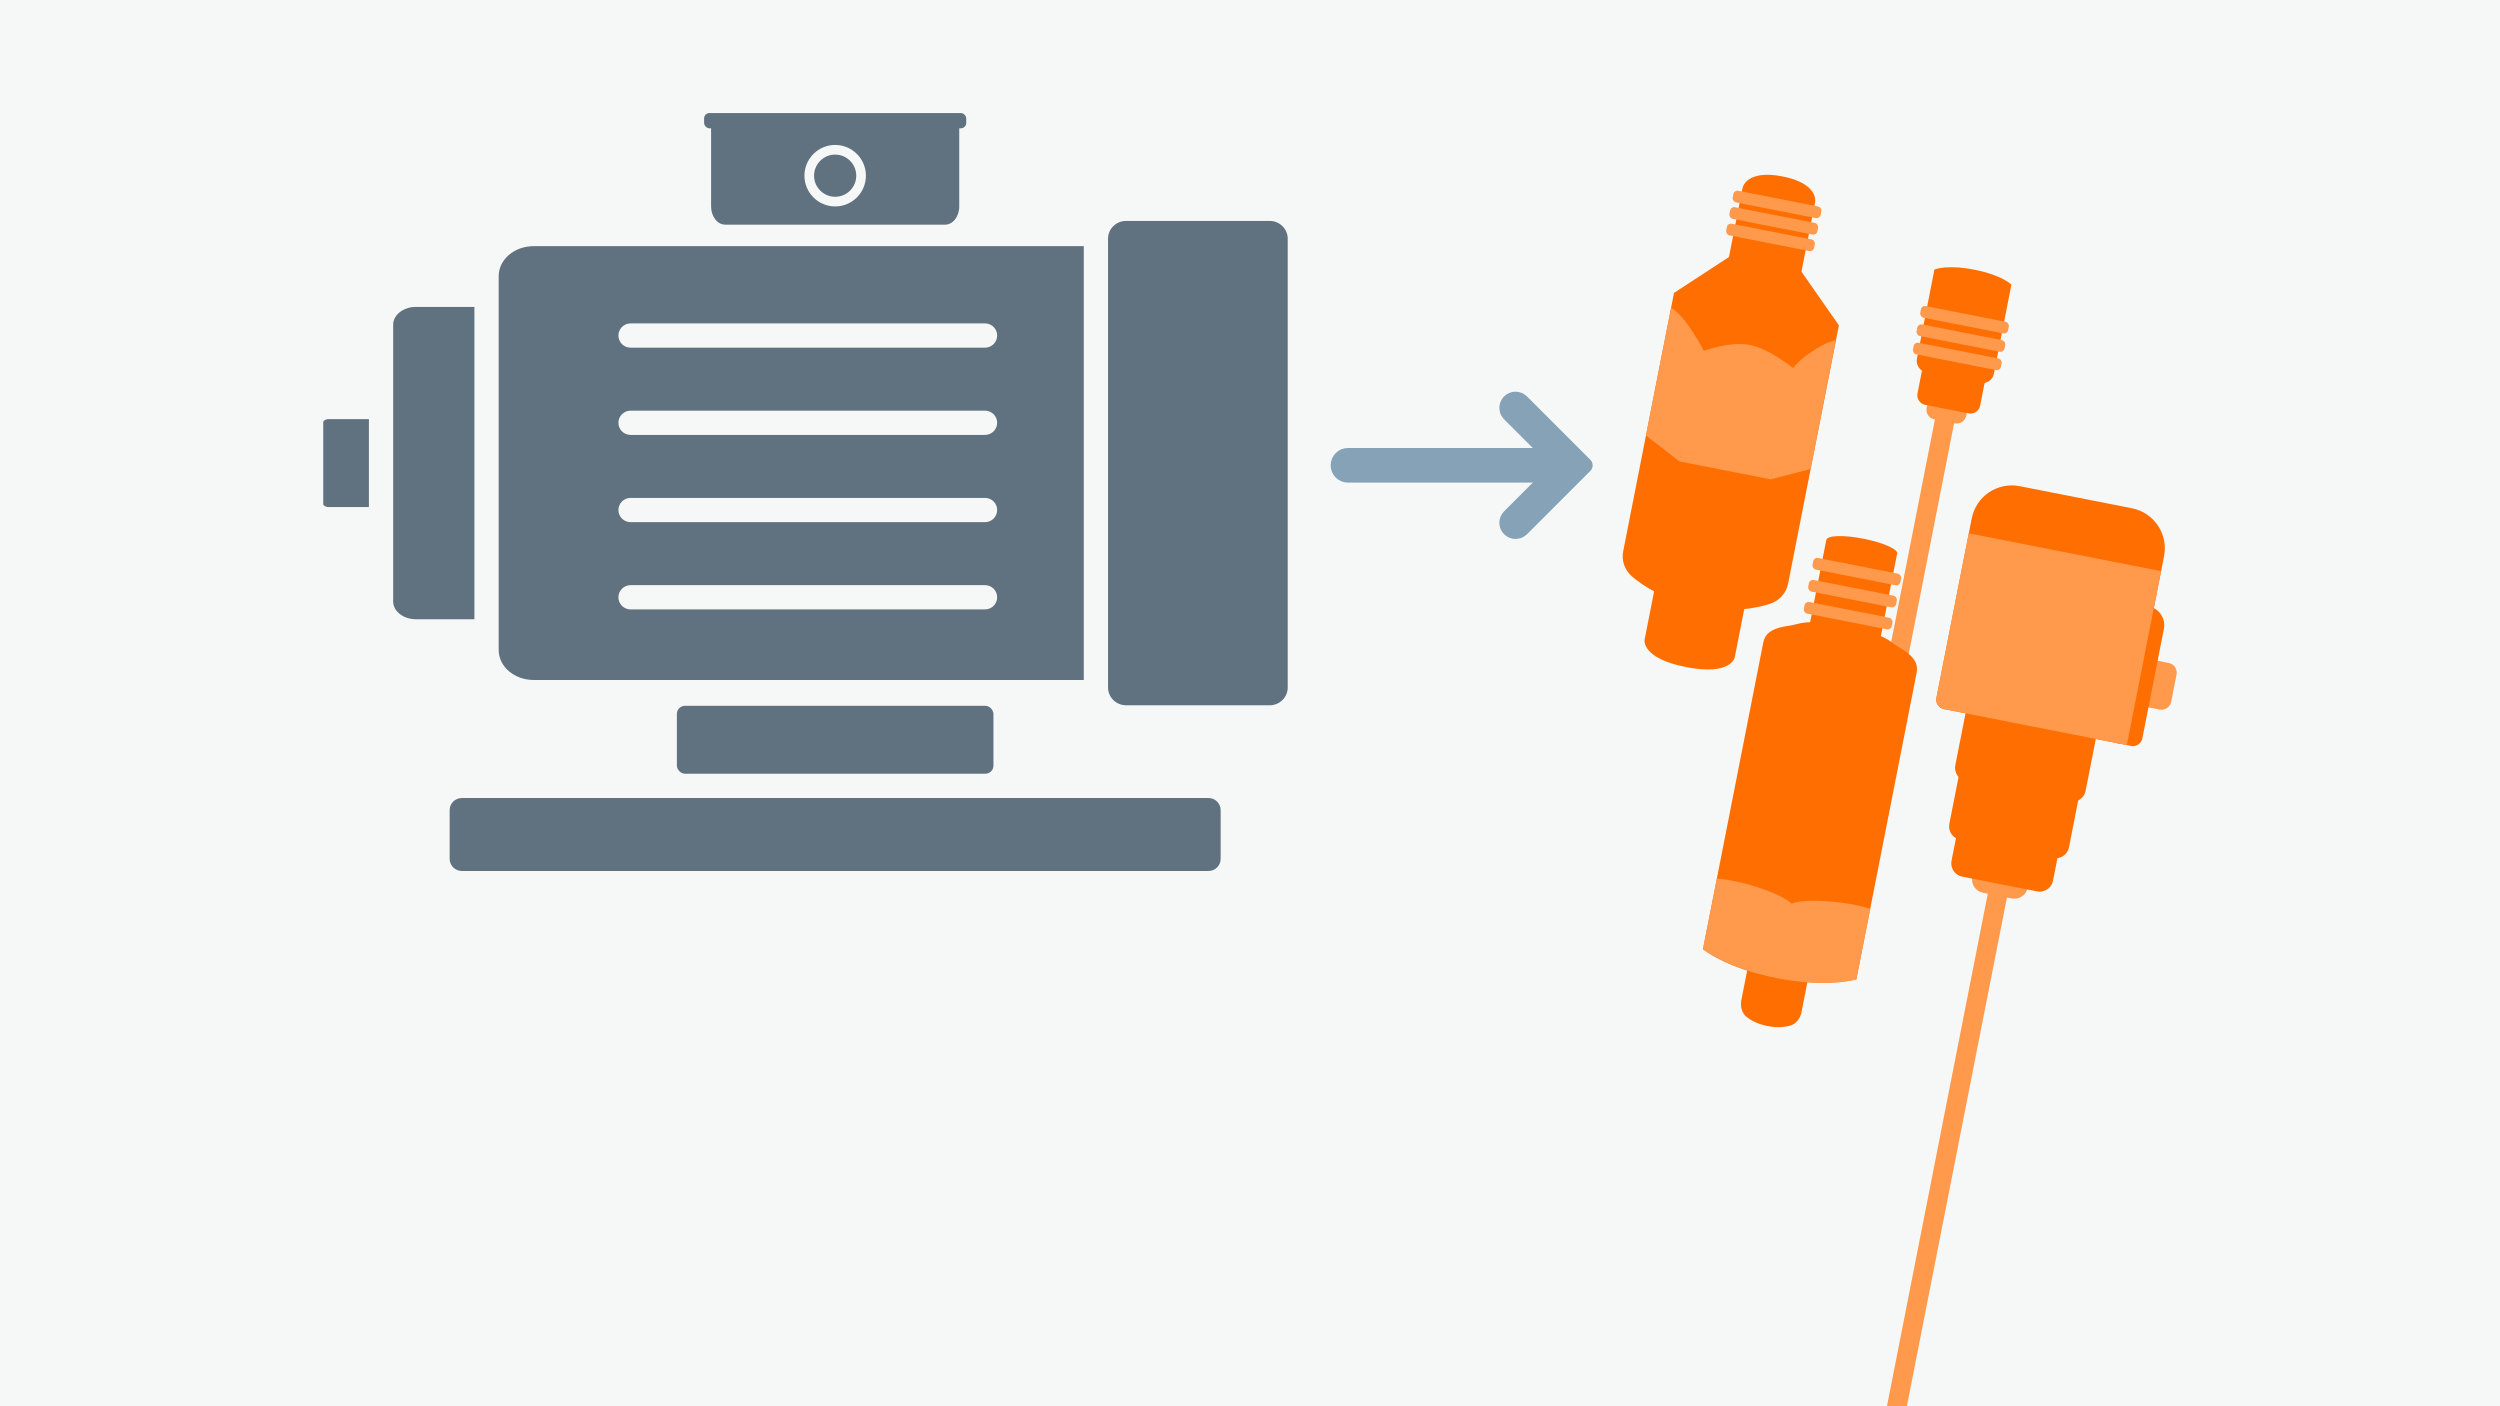 <?xml version="1.0" encoding="UTF-8" standalone="no"?>
<svg xmlns="http://www.w3.org/2000/svg" data-name="Ebene 2" height="1260" id="b" viewBox="0 0 800 450" width="2240">
      
  
  <rect height="450" style="fill: #f6f7f7; stroke-width: 0px;" width="800"/>
      
  
  <g>
            
    
    <path d="M143.89,259.25v15.58c0,2.15,1.74,3.88,3.88,3.88h238.96c2.15,0,3.88-1.74,3.88-3.88v-15.58c0-2.15-1.74-3.88-3.88-3.88h-238.96c-2.15,0-3.88,1.74-3.88,3.88Z" style="fill: #607280; stroke-width: 0px;"/>
            
    
    <rect height="21.73" rx="2.59" ry="2.59" style="fill: #607280; stroke-width: 0px;" width="101.3" x="216.6" y="225.86"/>
            
    
    <path d="M125.81,192.47c0,3.14,3.28,5.69,7.3,5.69h18.7v-99.95h-18.7c-4.03,0-7.3,2.55-7.3,5.69v88.57Z" style="fill: #607280; stroke-width: 0px;"/>
            
    
    <path d="M103.44,135.03v26.33c0,.31.67.9,1.71.9h12.9v-28.14h-12.9c-1.04,0-1.71.59-1.71.9Z" style="fill: #607280; stroke-width: 0px;"/>
            
    
    <path d="M360.36,225.69h45.93c3.19,0,5.78-2.55,5.78-5.69V76.38c0-3.14-2.59-5.69-5.78-5.69h-45.93c-3.19,0-5.79,2.55-5.79,5.69v143.62c0,3.14,2.6,5.69,5.79,5.69Z" style="fill: #607280; stroke-width: 0px;"/>
            
    
    <path d="M170.77,78.77c-6.18,0-11.19,4.29-11.19,9.57v119.68c0,5.29,5.01,9.57,11.19,9.57h176.04V78.77h-176.04ZM315.21,195.01h-113.44c-2.15,0-3.88-1.74-3.88-3.88s1.74-3.88,3.88-3.88h113.44c2.15,0,3.88,1.74,3.88,3.88s-1.74,3.88-3.88,3.88ZM315.21,167.09h-113.44c-2.15,0-3.88-1.74-3.88-3.88s1.74-3.88,3.88-3.88h113.44c2.15,0,3.88,1.74,3.88,3.88s-1.74,3.88-3.88,3.88ZM315.21,139.17h-113.44c-2.15,0-3.88-1.74-3.88-3.88s1.74-3.88,3.88-3.88h113.44c2.15,0,3.88,1.74,3.88,3.88s-1.74,3.88-3.88,3.88ZM315.21,111.25h-113.44c-2.15,0-3.88-1.74-3.88-3.88s1.74-3.88,3.88-3.88h113.44c2.15,0,3.88,1.74,3.88,3.88s-1.74,3.88-3.88,3.88Z" style="fill: #607280; stroke-width: 0px;"/>
            
    
    <g>
                  
      
      <path d="M267.25,49.47c-3.72,0-6.75,3.03-6.75,6.75s3.03,6.75,6.75,6.75,6.75-3.03,6.75-6.75-3.03-6.75-6.75-6.75Z" style="fill: #607280; stroke-width: 0px;"/>
                  
      
      <path d="M227.55,40.56v25.53c0,3.2,2.03,5.8,4.52,5.8h70.37c2.49,0,4.52-2.6,4.52-5.8v-25.53h-79.41ZM267.25,66.06c-5.42,0-9.83-4.41-9.83-9.84s4.41-9.84,9.83-9.84,9.84,4.41,9.84,9.84-4.41,9.84-9.84,9.84Z" style="fill: #607280; stroke-width: 0px;"/>
                  
      
      <rect height="4.88" rx="1.72" ry="1.72" style="fill: #607280; stroke-width: 0px;" width="83.89" x="225.31" y="36.18"/>
                
    
    </g>
          
  
  </g>
      
  
  <path d="M572.17,186.8c-.59,2.98-2.73,5.39-5.6,6.35-4.63,1.55-12.53,3.05-23.23.95-10.7-2.1-17.44-6.48-21.14-9.67-2.3-1.98-3.37-5.03-2.78-8l16.26-82.7,18.37-11.99,11.57-.89,10.2,5.17,12.63,18.08-16.26,82.7Z" style="fill: #ff6e00; stroke-width: 0px;"/>
      
  
  <path d="M575.07,94.04l-23.22-4.57,5.78-29.4s1.16-5.9,12.77-3.62c11.61,2.28,10.45,8.18,10.45,8.18l-5.78,29.4Z" style="fill: #ff6e00; stroke-width: 0px;"/>
      
  
  <path d="M532.05,175.33l28.84,5.67-5.78,29.4s-1.16,5.9-15.58,3.06c-14.42-2.84-13.26-8.74-13.26-8.74l5.78-29.4Z" style="fill: #ff6e00; stroke-width: 0px;"/>
      
  
  <g>
            
    
    <g>
                  
      
      <path d="M538.02,147.26l6.75-34.3c1.23-.46,6.72-2.38,11.88-2.38,1.15,0,2.21.1,3.17.28,5.85,1.15,12.77,6.56,14.12,7.66l-7.72,34.29-28.2-5.55Z" style="fill: #ff994c; stroke-width: 0px;"/>
                  
      
      <path d="M556.65,111.08c1.11,0,2.15.09,3.07.27,5.45,1.07,11.89,5.95,13.66,7.36l-7.55,33.51-27.23-5.36,6.6-33.54c1.59-.57,6.67-2.25,11.44-2.25M556.65,110.08c-5.99,0-12.32,2.51-12.32,2.51l-6.9,35.07,29.17,5.74,7.9-35.07s-7.9-6.64-14.58-7.95c-1.05-.21-2.15-.29-3.27-.29h0Z" style="fill: #ff994c; stroke-width: 0px;"/>
                
    
    </g>
            
    
    <g>
                  
      
      <path d="M527.25,139.15l7.83-39.83c.86.56,2.72,2.07,5.23,5.79,3.11,4.6,4.24,6.96,4.49,7.53l-7.69,34.14-9.87-7.64Z" style="fill: #ff994c; stroke-width: 0px;"/>
                  
      
      <path d="M535.42,100.19c.95.76,2.5,2.28,4.48,5.2,2.87,4.24,4.04,6.57,4.38,7.31l-7.48,33.21-9-6.97,7.62-38.75M534.73,98.55l-8.02,40.8,10.73,8.31,7.9-35.07s-.92-2.32-4.6-7.77c-3.68-5.44-6-6.27-6-6.27h0Z" style="fill: #ff994c; stroke-width: 0px;"/>
                
    
    </g>
            
    
    <path d="M579.39,150.09l-12.79,3.31,6.9-35.07s.81-2.18,6.28-5.82c5.47-3.64,7.68-3.58,7.68-3.58l-8.07,41.16Z" style="fill: #ff994c; stroke-width: 0px;"/>
          
  
  </g>
      
  
  <rect height="3.79" rx="1.32" ry="1.32" style="fill: #ff994c; stroke-width: 0px;" transform="translate(23.31 -108.51) rotate(11.13)" width="28.68" x="554.31" y="63.49"/>
      
  
  <rect height="3.79" rx="1.32" ry="1.32" style="fill: #ff994c; stroke-width: 0px;" transform="translate(24.3 -108.21) rotate(11.13)" width="28.68" x="553.27" y="68.76"/>
      
  
  <rect height="3.79" rx="1.32" ry="1.32" style="fill: #ff994c; stroke-width: 0px;" transform="translate(25.3 -107.91) rotate(11.13)" width="28.68" x="552.24" y="74.04"/>
      
  
  <g>
            
    
    <path d="M616.58,126.88h12.91v4.86c0,1.73-1.4,3.13-3.13,3.13h-6.65c-1.73,0-3.13-1.4-3.13-3.13v-4.86h0Z" style="fill: #ff994c; stroke-width: 0px;" transform="translate(36.97 -117.77) rotate(11.13)"/>
            
    
    <rect height="91.15" style="fill: #ff994c; stroke-width: 0px;" transform="translate(45.08 -115.34) rotate(11.13)" width="6.25" x="611.48" y="128.18"/>
            
    
    <path d="M633.63,122.55l-17.24-3.39c-2.04-.4-3.37-2.38-2.97-4.42l5.6-28.49s3.81-1.7,12.78.06,11.85,4.78,11.85,4.78l-5.6,28.49c-.4,2.04-2.38,3.37-4.42,2.97Z" style="fill: #ff6e00; stroke-width: 0px;"/>
            
    
    <path d="M614.24,116.32h20.43v11.57c0,1.73-1.4,3.13-3.13,3.13h-14.17c-1.73,0-3.13-1.4-3.13-3.13v-11.57h0Z" style="fill: #ff6e00; stroke-width: 0px;" transform="translate(35.6 -118.18) rotate(11.13)"/>
            
    
    <g>
                  
      
      <rect height="3.79" rx="1.32" ry="1.32" style="fill: #ff994c; stroke-width: 0px;" transform="translate(31.56 -119.4) rotate(11.13)" width="28.68" x="614.32" y="100.39"/>
                  
      
      <rect height="3.79" rx="1.32" ry="1.32" style="fill: #ff994c; stroke-width: 0px;" transform="translate(32.67 -119.06) rotate(11.13)" width="28.68" x="613.16" y="106.26"/>
                  
      
      <rect height="3.79" rx="1.32" ry="1.32" style="fill: #ff994c; stroke-width: 0px;" transform="translate(33.78 -118.73) rotate(11.13)" width="28.68" x="612.01" y="112.13"/>
                
    
    </g>
          
  
  </g>
      
  
  <ellipse cx="595.77" cy="174.93" rx="2.61" ry="11.54" style="fill: #ff6e00; stroke-width: 0px;" transform="translate(309.16 725.74) rotate(-78.87)"/>
      
  
  <path d="M608,207.33c-4.01-2.33-3.51-4.08-17.27-6.78s-13.96-.9-18.55-.26c-3.7.52-7.21,1.64-7.92,5.26l-14.87,75.62-4.44,22.57s7.37,6.07,23.27,9.2c15.9,3.13,25.81.45,25.81.45l19.31-98.19c.71-3.63-2.11-5.99-5.34-7.87Z" style="fill: #ff6e00; stroke-width: 0px;"/>
      
  
  <rect height="36.04" style="fill: #ff6e00; stroke-width: 0px;" transform="translate(48.3 -110.68) rotate(11.13)" width="23.08" x="580.75" y="174.59"/>
      
  
  <path d="M576.48,323.89c-.4,2.06-1.78,3.76-3.55,4.28s-4.13.79-7.33.16c-3.2-.63-5.34-1.82-6.72-2.93s-2.07-3.25-1.66-5.31l6.41-32.57,19.26,3.79-6.41,32.57Z" style="fill: #ff6e00; stroke-width: 0px;"/>
      
  
  <rect height="3.79" rx="1.32" ry="1.32" style="fill: #ff994c; stroke-width: 0px;" transform="translate(46.46 -111.23) rotate(11.13)" width="28.68" x="579.86" y="180.99"/>
      
  
  <rect height="3.79" rx="1.32" ry="1.32" style="fill: #ff994c; stroke-width: 0px;" transform="translate(47.8 -110.83) rotate(11.13)" width="28.68" x="578.48" y="188.04"/>
      
  
  <rect height="3.79" rx="1.32" ry="1.32" style="fill: #ff994c; stroke-width: 0px;" transform="translate(49.13 -110.43) rotate(11.13)" width="28.68" x="577.09" y="195.09"/>
      
  
  <g>
            
    
    <path d="M568.46,312.47c-14.53-2.94-21.64-7.93-22.96-8.94l4.29-21.84c1.43.11,6.39.64,13.44,3.02,6.99,2.36,9.23,4.3,9.73,4.82l-4.51,22.94Z" style="fill: #ff994c; stroke-width: 0px;"/>
            
    
    <path d="M550.2,282.24c1.82.17,6.48.8,12.88,2.96,6.29,2.12,8.65,3.88,9.35,4.52l-4.36,22.18c-13.34-2.77-20.26-7.28-22.01-8.56l4.15-21.09M549.39,281.17l-4.44,22.57s7.11,6.02,23.9,9.32l4.65-23.67s-1.55-2.27-10.11-5.16c-8.56-2.88-14.01-3.07-14.01-3.07h0Z" style="fill: #ff994c; stroke-width: 0px;"/>
          
  
  </g>
      
  
  <g>
            
    
    <path d="M583.53,314.05c-4.53,0-9.43-.5-14.57-1.48l4.51-22.94c.54-.24,2.47-.91,7.06-.91,1.17,0,2.44.04,3.78.13,7.42.47,12.21,1.86,13.58,2.3l-4.29,21.84c-.96.26-4.39,1.06-10.07,1.06Z" style="fill: #ff994c; stroke-width: 0px;"/>
            
    
    <path d="M580.53,288.23v1c1.16,0,2.42.04,3.75.13,6.74.43,11.28,1.61,13.04,2.14l-4.15,21.09c-1.23.3-4.5.96-9.64.96-4.35,0-9.05-.46-13.98-1.38l4.36-22.17c.72-.26,2.64-.77,6.62-.77v-1M580.53,288.23c-5.88,0-7.5,1.07-7.5,1.07l-4.65,23.67c6.12,1.2,11.19,1.59,15.16,1.59,6.92,0,10.5-1.16,10.5-1.16l4.44-22.57s-5.11-1.89-14.13-2.46c-1.43-.09-2.7-.13-3.81-.13h0Z" style="fill: #ff994c; stroke-width: 0px;"/>
          
  
  </g>
      
  
  <g>
            
    
    <rect height="194.66" style="fill: #ff994c; stroke-width: 0px;" transform="translate(85.3 -112.57) rotate(11.13)" width="6.25" x="617.37" y="284.25"/>
            
    
    <path d="M630.83,279.76h18.03v2.55c0,2.38-1.93,4.31-4.31,4.31h-9.42c-2.38,0-4.31-1.93-4.31-4.31v-2.55h0Z" style="fill: #ff994c; stroke-width: 0px;" transform="translate(66.68 -118.15) rotate(11.13)"/>
            
    
    <path d="M638.74,158.37h36.63c7.2,0,13.05,5.85,13.05,13.05v58.57c0,1.68-1.37,3.05-3.05,3.05h-56.62c-1.68,0-3.05-1.37-3.05-3.05v-58.57c0-7.2,5.85-13.05,13.05-13.05Z" style="fill: #ff6e00; stroke-width: 0px;" transform="translate(50.12 -123.12) rotate(11.13)"/>
            
    
    <path d="M687.53,211.79h5.01c1.76,0,3.19,1.43,3.19,3.19v8.82c0,1.76-1.43,3.19-3.19,3.19h-5.01v-15.19h0Z" style="fill: #ff994c; stroke-width: 0px;" transform="translate(55.34 -129.35) rotate(11.13)"/>
            
    
    <path d="M678.65,193.73h4.64c3.38,0,6.12,2.74,6.12,6.12v35.74c0,1.68-1.37,3.05-3.05,3.05h-4.66c-1.68,0-3.05-1.37-3.05-3.05v-41.85h0Z" style="fill: #ff6e00; stroke-width: 0px;" transform="translate(54.58 -127.94) rotate(11.13)"/>
            
    
    <path d="M626.97,227.88h42.48v21.24c0,2.38-1.93,4.31-4.31,4.31h-33.87c-2.38,0-4.31-1.93-4.31-4.31v-21.24h0Z" style="fill: #ff6e00; stroke-width: 0px;" transform="translate(58.62 -120.57) rotate(11.13)"/>
            
    
    <path d="M623.96,176.14h62.72v56.73h-59.67c-1.68,0-3.05-1.37-3.05-3.05v-53.68h0Z" style="fill: #ff994c; stroke-width: 0px;" transform="translate(51.78 -122.62) rotate(11.13)"/>
            
    
    <path d="M624.83,248.87h39.01v18.63c0,2.38-1.93,4.31-4.31,4.31h-30.39c-2.38,0-4.31-1.93-4.31-4.31v-18.63h0Z" style="fill: #ff6e00; stroke-width: 0px;" transform="translate(62.35 -119.45) rotate(11.13)"/>
            
    
    <path d="M625.18,264.21h33.09v14.51c0,2.38-1.93,4.31-4.31,4.31h-24.47c-2.38,0-4.31-1.93-4.31-4.31v-14.51h0Z" style="fill: #ff6e00; stroke-width: 0px;" transform="translate(64.87 -118.7) rotate(11.13)"/>
          
  
  </g>
      
  
  <g>
            
    
    <path d="M500.42,151.94h-69.07c-1.68,0-3.04-1.36-3.04-3.04s1.36-3.04,3.04-3.04h69.07c1.68,0,3.04,1.36,3.04,3.04s-1.36,3.04-3.04,3.04Z" style="fill: #85a2b6; stroke: #85a2b6; stroke-linecap: round; stroke-linejoin: round; stroke-width: 5px;"/>
            
    
    <path d="M486.86,169.2l20.29-20.29-20.29-20.29c-1.05-1.05-2.74-1.05-3.79,0-.52.52-.78,1.21-.78,1.89s.26,1.37.78,1.89l16.5,16.5-16.5,16.5c-.52.52-.78,1.21-.78,1.89s.26,1.37.78,1.89c1.05,1.05,2.74,1.05,3.79,0Z" style="fill: #85a2b6; stroke: #85a2b6; stroke-linecap: round; stroke-linejoin: round; stroke-width: 5px;"/>
          
  
  </g>
    

</svg>
